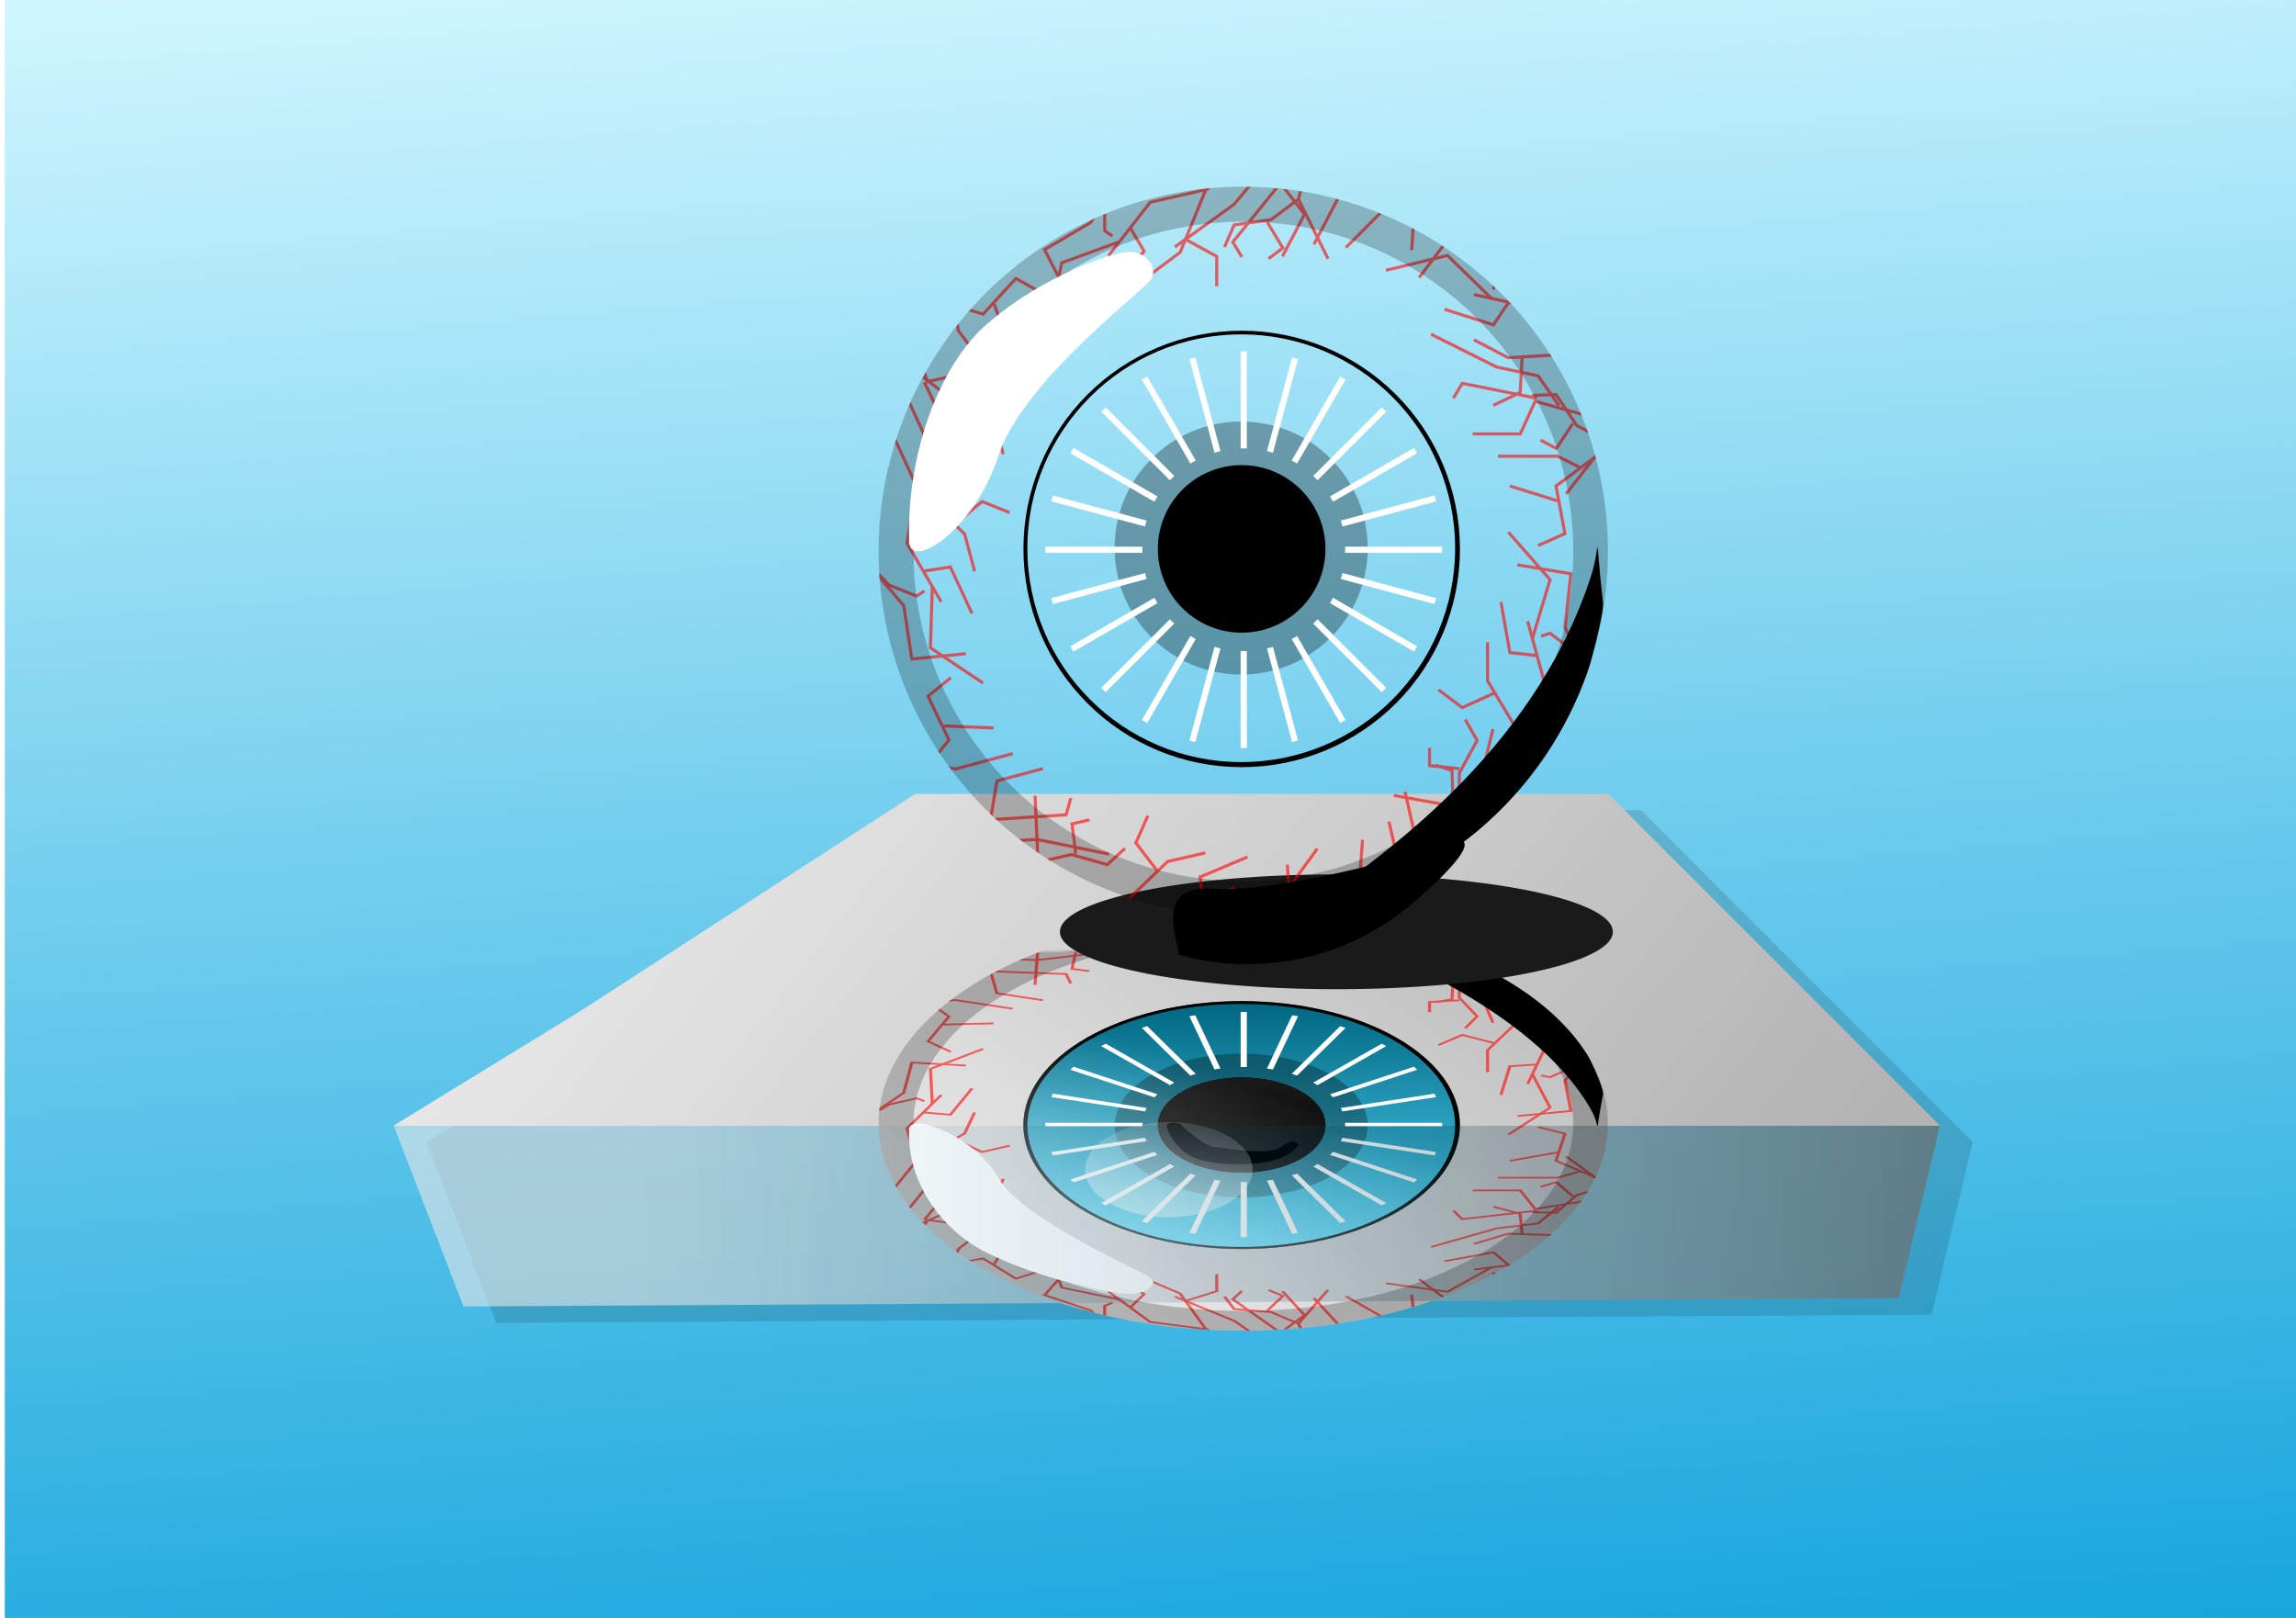 <svg xmlns="http://www.w3.org/2000/svg" xmlns:xlink="http://www.w3.org/1999/xlink" viewBox="0 0 744.09 524.41"><defs><linearGradient id="d"><stop offset="0" stop-color="#f2f2f2"/><stop offset="1" stop-color="#b3b3b3"/></linearGradient><linearGradient id="H" y2="696.76" gradientUnits="userSpaceOnUse" x2="101.18" gradientTransform="translate(112.75 -101.48)" y1="695.4" x1="521.09"><stop offset="0" stop-color="#000607"/><stop offset="1" stop-color="#00729f" stop-opacity="0"/></linearGradient><linearGradient id="b"><stop offset="0"/><stop offset="1" stop-color="#1a1a1a"/></linearGradient><linearGradient id="a"><stop offset="0" stop-color="#5df"/><stop offset="1" stop-color="#006680"/></linearGradient><linearGradient id="o" y2="548.43" xlink:href="#a" gradientUnits="userSpaceOnUse" x2="284.29" y1="407" x1="284.29"/><linearGradient id="r" y2="548.54" xlink:href="#b" gradientUnits="userSpaceOnUse" x2="278.7" y1="406.08" x1="278.7"/><linearGradient id="f" y2="823.1" gradientUnits="userSpaceOnUse" x2="373.96" gradientTransform="translate(5.315 329.54)" y1="169.13" x1="323.23"><stop offset="0" stop-color="#d1f7ff"/><stop offset="1" stop-color="#009cd9"/></linearGradient><linearGradient id="e" y2="595.71" gradientUnits="userSpaceOnUse" x2="280" gradientTransform="matrix(1 0 0 1.76 0 -1647)" y1="669.94" x1="280"><stop offset="0"/><stop offset="1" stop-color="#fff"/></linearGradient><linearGradient id="i" y2="664.77" gradientUnits="userSpaceOnUse" x2="364.57" gradientTransform="translate(118.07 228.07)" y1="676.52" x1="80.806"><stop offset="0" stop-color="#e6e6e6"/><stop offset="1" stop-color="#ccc"/></linearGradient><linearGradient id="h" y2="742.29" gradientUnits="userSpaceOnUse" x2="427.52" gradientTransform="translate(118.07 228.07)" y1="511.15" x1="136.24"><stop offset="0" stop-color="#e6e6e6"/><stop offset="1" stop-color="#b3b3b3"/></linearGradient><linearGradient id="u" y2="501.97" xlink:href="#c" gradientUnits="userSpaceOnUse" x2="284.29" y1="306.87" x1="161.62"/><linearGradient id="w" y2="500.22" xlink:href="#c" gradientUnits="userSpaceOnUse" x2="260.71" y1="355.93" x1="233.57"/><linearGradient id="c"><stop offset="0" stop-color="#fff"/><stop offset="1" stop-color="#fff" stop-opacity="0"/></linearGradient><linearGradient id="l" y2="625.07" xlink:href="#d" gradientUnits="userSpaceOnUse" x2="446.49" y1="388.69" x1="173.75"/><filter id="p" height="1.539" width="1.539" color-interpolation-filters="sRGB" y="-.27" x="-.27"><feGaussianBlur stdDeviation="15.888"/></filter><filter id="v" height="1.942" width="1.522" color-interpolation-filters="sRGB" y="-.471" x="-.261"><feGaussianBlur stdDeviation="4.663"/></filter><filter id="z" color-interpolation-filters="sRGB"><feGaussianBlur stdDeviation="9.455"/></filter><filter id="x" color-interpolation-filters="sRGB"><feGaussianBlur stdDeviation="4.248"/></filter><filter id="C" height="1.457" width="1.555" color-interpolation-filters="sRGB" y="-.228" x="-.277"><feGaussianBlur stdDeviation="9.795"/></filter><filter id="n" color-interpolation-filters="sRGB"><feGaussianBlur stdDeviation="1.468"/></filter><filter id="g" height="1.637" width="1.211" color-interpolation-filters="sRGB" y="-.319" x="-.106"><feGaussianBlur stdDeviation="22.052"/></filter><filter id="G" height="2.835" width="1.214" color-interpolation-filters="sRGB" y="-.917" x="-.107"><feGaussianBlur stdDeviation="22.385"/></filter><filter id="q" height="1.336" width="1.336" color-interpolation-filters="sRGB" y="-.168" x="-.168"><feGaussianBlur stdDeviation="9.9"/></filter><filter id="t" height="1.476" width="1.476" color-interpolation-filters="sRGB" y="-.238" x="-.238"><feGaussianBlur stdDeviation="14.019"/></filter><filter id="E" height="2.121" width="1.48" color-interpolation-filters="sRGB" y="-.56" x="-.24"><feGaussianBlur stdDeviation="9.447"/></filter><filter id="k" color-interpolation-filters="sRGB"><feGaussianBlur stdDeviation="6.09"/></filter><filter id="D" height="2.335" width="1.258" color-interpolation-filters="sRGB" y="-.667" x="-.129"><feGaussianBlur stdDeviation="10.345"/></filter><filter id="A" height="1.474" width="1.522" color-interpolation-filters="sRGB" y="-.237" x="-.261"><feGaussianBlur stdDeviation="7.432"/></filter><clipPath id="y" clipPathUnits="userSpaceOnUse"><path d="M410.12 506.88a118.19 118.19 0 11-236.38 0 118.19 118.19 0 11236.38 0z" transform="translate(32.319 40.105) scale(.865)" fill="#fff"/></clipPath><clipPath id="s" clipPathUnits="userSpaceOnUse"><path d="M355 477.72a70.715 70.715 0 11-141.43 0 70.715 70.715 0 11141.43 0z" transform="translate(64.64 108.62) scale(.773)" fill-rule="evenodd" fill="#fff"/></clipPath><clipPath id="B" clipPathUnits="userSpaceOnUse"><path d="M410.12 506.88a118.19 118.19 0 11-236.38 0 118.19 118.19 0 11236.38 0z" transform="translate(-7.071 -28.284)" fill="#fff"/></clipPath><clipPath id="F" clipPathUnits="userSpaceOnUse"><path d="M122.28 563.3h501.07l-13.288 55.907-465.19 2.658-22.59-58.565z" fill="#fff"/></clipPath><clipPath id="m" clipPathUnits="userSpaceOnUse"><path d="M410.12 506.88a118.19 118.19 0 11-236.38 0 118.19 118.19 0 11236.38 0z" transform="translate(-7.071 -28.284)" fill="#fff"/></clipPath><mask id="j" maskUnits="userSpaceOnUse"><path transform="scale(1 -1)" fill="url(#e)" d="M105.24-598.67h349.53v261.25H105.24z"/></mask></defs><path fill="url(#f)" d="M1.557 446.06h755.45v706.59H1.557z" transform="translate(0 -527.95)"/><path d="M138.23 898.16H639.3l-13.288 55.907-465.19 2.658-22.59-58.565zm61.879-38.054l107.12-69.531h224.57l107.59 107.59H138.104l62.014-38.054z" opacity=".363" filter="url(#g)" transform="translate(0 -527.95)"/><path d="M189.48 854.79l107.12-69.531h224.57l107.59 107.59H127.475l62.014-38.054z" fill="url(#h)" transform="translate(0 -527.95)"/><path d="M127.6 892.84h501.07l-13.288 55.907-465.19 2.658-22.59-58.565z" opacity=".6" fill="url(#i)" transform="translate(0 -527.95)"/><g mask="url(#j)" transform="matrix(1 0 0 -.568 118.07 636.05)" filter="url(#k)"><path d="M410.12 506.88c0 65.273-52.914 118.19-118.19 118.19-65.273 0-118.19-52.914-118.19-118.19 0-65.273 52.914-118.19 118.19-118.19 65.273 0 118.19 52.914 118.19 118.19z" transform="translate(-7.071 -28.284)" fill="url(#l)"/><g clip-path="url(#m)" opacity=".6" filter="url(#n)" stroke="red" fill="none"><path d="M311.447 332.64l-8.731 31.808 9.61 19.301M302.328 364.737l-8.496 6.35-11.96 1.716-3.098 7.13M292.676 371.951l5 8.301-4.634 3.464M296.781 336.386l-23.57 24.84-18.521 4.211-13.529 17.335"/><path d="M272.92 360.836l-8.52 20.815-10.042 7.505M244.933 378.146l-18.911 6.912-4.277 20.05M248.31 373.812l4.428 7.527-11.398 12.127"/><path d="M266.053 377.405l10.212 5.61-.016 9.643M249.524 344.015l-9.581 21.006-.016 9.643 2.504 1.74"/><path d="M224.354 344.164c1.927.967 20.62 9.87 20.62 9.87l-9.48 17.92-15.058 8.846 8.074 15.635M174.127 393.738l26.409 7.952 10.627-11.555 8.285 4.643"/><path d="M190.993 398.598l1.529 8.489 11.546 15.448M204.108 398.422l5.376 15.245M173.542 400.205l9.026 23.351 11.382-2.488 9.237 12.358M179.101 416.513l-3.683 11.18 5.765 12.545 4.204 23.342M181.5 423.747l10.57 22.196 5.593-.57"/><g><path d="M435.21 437.09l-32.46 5.863-13.257 17.004M402.322 442.728l-9.397-4.92-6.713-10.046-7.769.286M391.647 437.139l-5.327 8.095-5.126-2.684M425.497 425.48l-32.583-10.53-11.798-14.885-21.478-4.715"/><path d="M393.14 414.52l-22.454 1.305-11.105-5.815M365.44 396.754l-14.402-14.071-19.93 4.802M370.808 397.928l-4.877 7.245-15.86-5.043"/><path d="M375.23 415.482l-.65 11.634-8.703 4.15M398.206 386.154l-23.084.43-8.704 4.15-.487 3.01"/><path d="M387.201 363.517c-.04 2.155.003 22.86.003 22.86l-20.256-.81-14.482-9.76-10.614 14.034M320.796 339.627l4.234 27.253 15.01 4.594-.608 9.478"/><path d="M323.697 356.938l-6.995 5.045-8.947 17.086M329.52 368.69l-11.428 11.434M314.71 341.893l-17.162 18.225 7.16 9.192-7.156 13.669M302.404 353.95l-11.674 1.507-8.825 10.617-19.237 13.874M296.915 359.237l-15.454 19.12 2.93 4.8"/><g><path d="M375.11 587.58l-20.25-26.036-21.214-3.857M354.86 561.06v-10.607l5.786-10.607-3.857-6.75M354.86 549.01l-9.643-.964v-5.786M380.89 573.59l-5.786-33.75 7.715-17.357-5.786-21.214"/><path d="M375.59 539.84l-11.571-19.286v-12.536M378.48 507.06l5.786-19.286-13.5-15.429M379.93 512.36l-8.68-.96-2.89-16.39"/><path d="M366.43 524.42l-10.607 4.821-7.714-5.785M403.07 531.17l-11.089-20.25-7.714-5.786-2.893.965"/><path d="M418.02 510.92c-1.929.964-20.25 10.607-20.25 10.607l-8.679-18.321 1.929-17.357-17.357-2.893M408.38 441.01l-22.179 16.393 2.893 15.429-8.679 3.857"/><path d="M394.39 451.61l-7.714-3.857H367.39M386.68 462.22l-15.43-4.82M403.55 436.67l-24.107-6.75-4.821 10.607h-15.43M387.16 431.36l-6.75-9.643-13.5-2.893-21.214-10.607M379.93 428.95l-24.107-4.821-2.893 4.821"/><g><path d="M166.483 411.085l26.298 19.908 21.49-1.765M192.907 431.46l2.745 10.246-2.843 11.743 5.472 5.522M196.025 443.1l9.564-1.565 1.498 5.589M164.52 426.094l14.324 31.103-2.959 18.762 11.08 18.994"/><path d="M178.375 457.323l16.168 15.634 3.245 12.109M184.068 489.734l-.597 20.126 17.033 11.41M181.295 484.99l8.633-1.32 7.034 15.084"/><path d="M191.214 469.846l8.998-7.402 8.949 3.592M154.075 472.81l15.952 16.69 8.95 3.592 2.544-1.68"/><path d="M144.876 496.239c1.613-1.43 16.814-15.487 16.814-15.487l13.125 15.45 2.63 17.266 17.514-1.698M172.281 561.272l17.18-21.575-6.787-14.154 7.385-5.972"/><path d="M183.051 547.412l8.45 1.73 18.629-4.992M187.752 535.168l16.152.663M178.07 564.214l25.033.28 1.912-11.493 14.903-3.993M195.276 565.101l9.016 7.568 13.789-.7 23.236 4.755M202.883 565.558l24.534-1.582 1.546-5.406"/><g><path d="M197.475 604.875l20.864-25.546-.97-21.54M218.811 579.221l10.34-2.365 11.63 3.274 5.72-5.265M230.558 576.534l-1.21-9.615 5.64-1.29M212.401 607.39l31.61-13.167 18.64 3.65 19.39-10.37"/><path d="M244.12 594.697l16.22-15.58 12.22-2.796M276.719 590.204l20.09 1.34 12.03-16.601M271.876 592.8l-1-8.676 15.333-6.472"/><path d="M257.109 582.329l-7.066-9.265 3.92-8.81M258.7 619.552l17.267-15.326 3.92-8.81-1.586-2.605"/><path d="M281.773 629.61c-1.37-1.666-14.855-17.375-14.855-17.375l15.924-12.546 17.35-1.99-1.05-17.566M347.773 604.622l-20.926-17.965-14.395 6.261-5.695-7.6"/><path d="M334.32 593.348l2.04-8.38-4.3-18.8M322.258 588.198l1.258-16.116M350.927 598.946l1.204-25.005-11.415-2.335-3.44-15.04M352.448 581.785l7.895-8.73-.19-13.806 5.609-23.045M353.185 574.2l-.676-24.576-5.345-1.745"/></g></g></g></g></g><path d="M355 477.72c0 39.055-31.66 70.715-70.715 70.715s-70.715-31.66-70.715-70.715 31.66-70.715 70.715-70.715S355 438.665 355 477.72z" fill="url(#o)" fill-rule="evenodd"/><path d="M355 477.72c0 39.055-31.66 70.715-70.715 70.715s-70.715-31.66-70.715-70.715 31.66-70.715 70.715-70.715S355 438.665 355 477.72z" transform="translate(119.28 200.44) scale(.58)" opacity=".552" filter="url(#p)" fill-rule="evenodd"/><path d="M355 477.72c0 39.055-31.66 70.715-70.715 70.715s-70.715-31.66-70.715-70.715 31.66-70.715 70.715-70.715S355 438.665 355 477.72z" transform="translate(175.16 294.35) scale(.384)" filter="url(#q)" fill-rule="evenodd"/><path d="M355 477.72c0 39.055-31.66 70.715-70.715 70.715s-70.715-31.66-70.715-70.715 31.66-70.715 70.715-70.715S355 438.665 355 477.72z" transform="translate(175.16 294.35) scale(.384)" fill="url(#r)" fill-rule="evenodd"/><path clip-path="url(#s)" transform="translate(-83.663 -140.59) scale(1.294)" d="M284.28 407c-39.055 0-70.719 31.664-70.719 70.719s31.664 70.719 70.719 70.719c39.06 0 70.72-31.67 70.72-70.72 0-39.06-31.66-70.72-70.72-70.72zm0 17.156c29.587 0 53.562 23.975 53.562 53.562s-23.975 53.562-53.562 53.562-53.562-23.975-53.562-53.562 23.975-53.562 53.562-53.562z" filter="url(#t)" fill-rule="evenodd"/><path d="M355 477.72c0 39.055-31.66 70.715-70.715 70.715s-70.715-31.66-70.715-70.715 31.66-70.715 70.715-70.715S355 438.665 355 477.72z" fill="url(#u)" fill-rule="evenodd"/><path transform="rotate(180 283.93 477.985)" d="M265 489.15s2.857 11.429 19.286 11.429 18.571-8.571 20-10.714c1.429-2.143 3.571-9.286 3.571-11.429 0-2.143-4.285-2.143-5 0-.714 2.143-8.214 12.143-10 12.143s-17.857 5.714-22.143 0c-4.285-5.714-5-1.429-5.714-1.429z" filter="url(#v)"/><path d="M287.86 452.36c0 14.991-12.152 27.143-27.143 27.143s-27.143-12.152-27.143-27.143 12.152-27.143 27.143-27.143 27.143 12.152 27.143 27.143z" fill="url(#w)"/><g filter="url(#x)" fill="#fff" color="#000"><path style="block-progression:tb;text-indent:0;text-transform:none" d="M340.174 445.061l-27.226 15.719 1 1.732 27.226-15.719-1-1.732zM256.048 493.631l-27.226 15.719 1 1.732 27.226-15.719-1-1.732zM318.008 533.25l-15.719-27.227-1.732 1 15.719 27.226 1.732-1zM269.438 449.123l-15.719-27.226-1.732 1 15.719 27.226 1.732-1z"/><g><path style="block-progression:tb;text-indent:0;text-transform:none" d="M346.842 460.468l-30.367 8.136.518 1.932 30.367-8.136-.518-1.932zM253.012 485.61l-30.367 8.136.518 1.932 30.367-8.137-.518-1.932z"/><g><path style="block-progression:tb;text-indent:0;text-transform:none" d="M302.607 539.914l-8.137-30.367-1.932.518 8.137 30.367 1.932-.518zM277.465 446.084l-8.137-30.367-1.931.517 8.136 30.367 1.932-.517z"/></g></g><g><path style="block-progression:tb;text-indent:0;text-transform:none" d="M284 413.78v31.438h2V413.78h-2zM284 510.92v31.438h2V510.92h-2zM349.29 477.07h-31.438v2h31.438v-2zM252.15 477.07h-31.438v2h31.438v-2z"/><g><path style="block-progression:tb;text-indent:0;text-transform:none" d="M329.751 431.905l-22.23 22.23 1.414 1.415 22.23-22.23-1.414-1.415zM261.063 500.594l-22.23 22.23 1.414 1.414 22.23-22.23-1.414-1.414z"/><g><path style="block-progression:tb;text-indent:0;text-transform:none" d="M331.165 522.825l-22.23-22.23-1.414 1.415 22.23 22.23 1.414-1.415zM262.477 454.137l-22.23-22.23-1.415 1.414 22.23 22.23 1.415-1.414z"/></g></g><g><path style="block-progression:tb;text-indent:0;text-transform:none" d="M347.353 493.75l-30.367-8.137-.518 1.932 30.367 8.136.518-1.931zM253.522 468.608l-30.367-8.137-.517 1.932 30.367 8.137.517-1.932z"/><g><path style="block-progression:tb;text-indent:0;text-transform:none" d="M269.32 540.434l8.137-30.366-1.932-.518-8.136 30.367 1.932.517zM294.462 446.604l8.137-30.367-1.932-.518-8.137 30.367 1.932.518z"/></g></g><g><path style="block-progression:tb;text-indent:0;text-transform:none" d="M341.174 509.353l-27.226-15.72-1 1.733 27.226 15.719 1-1.732zM257.048 460.783l-27.226-15.72-1 1.733 27.226 15.719 1-1.732z"/><g><path style="block-progression:tb;text-indent:0;text-transform:none" d="M253.718 534.25l15.72-27.226-1.733-1-15.719 27.227 1.732 1zM302.288 450.124l15.72-27.226-1.733-1-15.719 27.226 1.732 1z"/></g></g></g></g><path clip-path="url(#y)" transform="translate(-44.431 -74.644) scale(1.156)" d="M284.88 360.41c-65.273 0-118.19 52.914-118.19 118.19 0 65.273 52.914 118.19 118.19 118.19 65.273 0 118.19-52.914 118.19-118.19 0-65.273-52.914-118.19-118.19-118.19zm0 25.719c51.072 0 92.469 41.397 92.469 92.469s-41.397 92.469-92.469 92.469-92.5-41.397-92.5-92.469 41.428-92.469 92.5-92.469z" opacity=".48" filter="url(#z)"/><path d="M203.57 403.43c16.071-13.643 38.643-21.929 44.357-21.929 5.714 0 9.25 5.286 7.107 8.857s-41.679 33-49.536 57.286c-7.857 24.286-28.659 37.413-28.929 27.714-.857-30.857 11.286-59.786 27-71.929z" filter="url(#A)" fill="#fff"/><path clip-path="url(#B)" d="M387.93 545.38s-16.875 21.214-32.786 30.857c-15.911 9.643-49.179 20.25-39.536 11.571s62.648-41.782 81.964-101.25c3.301-10.164.964-17.357 3.857 8.679.543 4.886-8.678 37.125-13.5 50.143z" filter="url(#C)"/></g><path d="M419.9 601.9a96.339 18.603 0 11-192.68 0 96.339 18.603 0 11192.68 0z" transform="matrix(.93 0 0 1 132.19 -299.88)" filter="url(#D)" fill="#1a1a1a"/><path d="M410.12 506.88c0 65.273-52.914 118.19-118.19 118.19-65.273 0-118.19-52.914-118.19-118.19 0-65.273 52.914-118.19 118.19-118.19 65.273 0 118.19 52.914 118.19 118.19z" transform="translate(110.999 -328.164)" fill="url(#l)"/><g clip-path="url(#m)" opacity=".6" filter="url(#n)" stroke="red" fill="none" transform="translate(118.07 -299.88)"><path d="M311.447 332.64l-8.731 31.808 9.61 19.301M302.328 364.737l-8.496 6.35-11.96 1.716-3.098 7.13M292.676 371.951l5 8.301-4.634 3.464M296.781 336.386l-23.57 24.84-18.521 4.211-13.529 17.335"/><path d="M272.92 360.836l-8.52 20.815-10.042 7.505M244.933 378.146l-18.911 6.912-4.277 20.05M248.31 373.812l4.428 7.527-11.398 12.127"/><path d="M266.053 377.405l10.212 5.61-.016 9.643M249.524 344.015l-9.581 21.006-.016 9.643 2.504 1.74"/><path d="M224.354 344.164c1.927.967 20.62 9.87 20.62 9.87l-9.48 17.92-15.058 8.846 8.074 15.635M174.127 393.738l26.409 7.952 10.627-11.555 8.285 4.643"/><path d="M190.993 398.598l1.529 8.489 11.546 15.448M204.108 398.422l5.376 15.245M173.542 400.205l9.026 23.351 11.382-2.488 9.237 12.358M179.101 416.513l-3.683 11.18 5.765 12.545 4.204 23.342M181.5 423.747l10.57 22.196 5.593-.57"/><g><path d="M435.21 437.09l-32.46 5.863-13.257 17.004M402.322 442.728l-9.397-4.92-6.713-10.046-7.769.286M391.647 437.139l-5.327 8.095-5.126-2.684M425.497 425.48l-32.583-10.53-11.798-14.885-21.478-4.715"/><path d="M393.14 414.52l-22.454 1.305-11.105-5.815M365.44 396.754l-14.402-14.071-19.93 4.802M370.808 397.928l-4.877 7.245-15.86-5.043"/><path d="M375.23 415.482l-.65 11.634-8.703 4.15M398.206 386.154l-23.084.43-8.704 4.15-.487 3.01"/><path d="M387.201 363.517c-.04 2.155.003 22.86.003 22.86l-20.256-.81-14.482-9.76-10.614 14.034M320.796 339.627l4.234 27.253 15.01 4.594-.608 9.478"/><path d="M323.697 356.938l-6.995 5.045-8.947 17.086M329.52 368.69l-11.428 11.434M314.71 341.893l-17.162 18.225 7.16 9.192-7.156 13.669M302.404 353.95l-11.674 1.507-8.825 10.617-19.237 13.874M296.915 359.237l-15.454 19.12 2.93 4.8"/><g><path d="M375.11 587.58l-20.25-26.036-21.214-3.857M354.86 561.06v-10.607l5.786-10.607-3.857-6.75M354.86 549.01l-9.643-.964v-5.786M380.89 573.59l-5.786-33.75 7.715-17.357-5.786-21.214"/><path d="M375.59 539.84l-11.571-19.286v-12.536M378.48 507.06l5.786-19.286-13.5-15.429M379.93 512.36l-8.68-.96-2.89-16.39"/><path d="M366.43 524.42l-10.607 4.821-7.714-5.785M403.07 531.17l-11.089-20.25-7.714-5.786-2.893.965"/><path d="M418.02 510.92c-1.929.964-20.25 10.607-20.25 10.607l-8.679-18.321 1.929-17.357-17.357-2.893M408.38 441.01l-22.179 16.393 2.893 15.429-8.679 3.857"/><path d="M394.39 451.61l-7.714-3.857H367.39M386.68 462.22l-15.43-4.82M403.55 436.67l-24.107-6.75-4.821 10.607h-15.43M387.16 431.36l-6.75-9.643-13.5-2.893-21.214-10.607M379.93 428.95l-24.107-4.821-2.893 4.821"/><g><path d="M166.483 411.085l26.298 19.908 21.49-1.765M192.907 431.46l2.745 10.246-2.843 11.743 5.472 5.522M196.025 443.1l9.564-1.565 1.498 5.589M164.52 426.094l14.324 31.103-2.959 18.762 11.08 18.994"/><path d="M178.375 457.323l16.168 15.634 3.245 12.109M184.068 489.734l-.597 20.126 17.033 11.41M181.295 484.99l8.633-1.32 7.034 15.084"/><path d="M191.214 469.846l8.998-7.402 8.949 3.592M154.075 472.81l15.952 16.69 8.95 3.592 2.544-1.68"/><path d="M144.876 496.239c1.613-1.43 16.814-15.487 16.814-15.487l13.125 15.45 2.63 17.266 17.514-1.698M172.281 561.272l17.18-21.575-6.787-14.154 7.385-5.972"/><path d="M183.051 547.412l8.45 1.73 18.629-4.992M187.752 535.168l16.152.663M178.07 564.214l25.033.28 1.912-11.493 14.903-3.993M195.276 565.101l9.016 7.568 13.789-.7 23.236 4.755M202.883 565.558l24.534-1.582 1.546-5.406"/><g><path d="M197.475 604.875l20.864-25.546-.97-21.54M218.811 579.221l10.34-2.365 11.63 3.274 5.72-5.265M230.558 576.534l-1.21-9.615 5.64-1.29M212.401 607.39l31.61-13.167 18.64 3.65 19.39-10.37"/><path d="M244.12 594.697l16.22-15.58 12.22-2.796M276.719 590.204l20.09 1.34 12.03-16.601M271.876 592.8l-1-8.676 15.333-6.472"/><path d="M257.109 582.329l-7.066-9.265 3.92-8.81M258.7 619.552l17.267-15.326 3.92-8.81-1.586-2.605"/><path d="M281.773 629.61c-1.37-1.666-14.855-17.375-14.855-17.375l15.924-12.546 17.35-1.99-1.05-17.566M347.773 604.622l-20.926-17.965-14.395 6.261-5.695-7.6"/><path d="M334.32 593.348l2.04-8.38-4.3-18.8M322.258 588.198l1.258-16.116M350.927 598.946l1.204-25.005-11.415-2.335-3.44-15.04M352.448 581.785l7.895-8.73-.19-13.806 5.609-23.045M353.185 574.2l-.676-24.576-5.345-1.745"/></g></g></g></g></g><path d="M355 477.72c0 39.055-31.66 70.715-70.715 70.715s-70.715-31.66-70.715-70.715 31.66-70.715 70.715-70.715S355 438.665 355 477.72z" fill-rule="evenodd" fill="url(#o)" transform="translate(118.07 -299.88)"/><path d="M355 477.72c0 39.055-31.66 70.715-70.715 70.715s-70.715-31.66-70.715-70.715 31.66-70.715 70.715-70.715S355 438.665 355 477.72z" transform="translate(237.35 -99.44) scale(.58)" opacity=".552" filter="url(#p)" fill-rule="evenodd"/><path d="M355 477.72c0 39.055-31.66 70.715-70.715 70.715s-70.715-31.66-70.715-70.715 31.66-70.715 70.715-70.715S355 438.665 355 477.72z" transform="translate(293.23 -5.53) scale(.384)" filter="url(#q)" fill-rule="evenodd"/><path d="M355 477.72c0 39.055-31.66 70.715-70.715 70.715s-70.715-31.66-70.715-70.715 31.66-70.715 70.715-70.715S355 438.665 355 477.72z" transform="translate(293.23 -5.53) scale(.384)" fill-rule="evenodd" fill="url(#r)"/><path d="M284.28 407c-39.055 0-70.719 31.664-70.719 70.719s31.664 70.719 70.719 70.719c39.06 0 70.72-31.67 70.72-70.72 0-39.06-31.66-70.72-70.72-70.72zm0 17.156c29.587 0 53.562 23.975 53.562 53.562s-23.975 53.562-53.562 53.562-53.562-23.975-53.562-53.562 23.975-53.562 53.562-53.562z" transform="translate(34.407 -440.47) scale(1.294)" clip-path="url(#s)" filter="url(#t)" fill-rule="evenodd"/><path d="M355 477.72c0 39.055-31.66 70.715-70.715 70.715s-70.715-31.66-70.715-70.715 31.66-70.715 70.715-70.715S355 438.665 355 477.72z" fill-rule="evenodd" fill="url(#u)" transform="translate(118.07 -299.88)"/><path d="M265 489.15s2.857 11.429 19.286 11.429 18.571-8.571 20-10.714c1.429-2.143 3.571-9.286 3.571-11.429 0-2.143-4.285-2.143-5 0-.714 2.143-8.214 12.143-10 12.143s-17.857 5.714-22.143 0c-4.285-5.714-5-1.429-5.714-1.429z" transform="rotate(180 342.965 328.045)" filter="url(#v)"/><path d="M287.86 452.36c0 14.991-12.152 27.143-27.143 27.143s-27.143-12.152-27.143-27.143 12.152-27.143 27.143-27.143 27.143 12.152 27.143 27.143z" fill="url(#w)" transform="translate(118.07 -299.88)"/><g filter="url(#x)" fill="#fff" color="#000" transform="translate(118.07 -299.88)"><path style="block-progression:tb;text-indent:0;text-transform:none" d="M340.174 445.061l-27.226 15.719 1 1.732 27.226-15.719-1-1.732zM256.048 493.631l-27.226 15.719 1 1.732 27.226-15.719-1-1.732zM318.008 533.25l-15.719-27.227-1.732 1 15.719 27.226 1.732-1zM269.438 449.123l-15.719-27.226-1.732 1 15.719 27.226 1.732-1z"/><g><path style="block-progression:tb;text-indent:0;text-transform:none" d="M346.842 460.468l-30.367 8.136.518 1.932 30.367-8.136-.518-1.932zM253.012 485.61l-30.367 8.136.518 1.932 30.367-8.137-.518-1.932z"/><g><path style="block-progression:tb;text-indent:0;text-transform:none" d="M302.607 539.914l-8.137-30.367-1.932.518 8.137 30.367 1.932-.518zM277.465 446.084l-8.137-30.367-1.931.517 8.136 30.367 1.932-.517z"/></g></g><g><path style="block-progression:tb;text-indent:0;text-transform:none" d="M284 413.78v31.438h2V413.78h-2zM284 510.92v31.438h2V510.92h-2zM349.29 477.07h-31.438v2h31.438v-2zM252.15 477.07h-31.438v2h31.438v-2z"/><g><path style="block-progression:tb;text-indent:0;text-transform:none" d="M329.751 431.905l-22.23 22.23 1.414 1.415 22.23-22.23-1.414-1.415zM261.063 500.594l-22.23 22.23 1.414 1.414 22.23-22.23-1.414-1.414z"/><g><path style="block-progression:tb;text-indent:0;text-transform:none" d="M331.165 522.825l-22.23-22.23-1.414 1.415 22.23 22.23 1.414-1.415zM262.477 454.137l-22.23-22.23-1.415 1.414 22.23 22.23 1.415-1.414z"/></g></g><g><path style="block-progression:tb;text-indent:0;text-transform:none" d="M347.353 493.75l-30.367-8.137-.518 1.932 30.367 8.136.518-1.931zM253.522 468.608l-30.367-8.137-.517 1.932 30.367 8.137.517-1.932z"/><g><path style="block-progression:tb;text-indent:0;text-transform:none" d="M269.32 540.434l8.137-30.366-1.932-.518-8.136 30.367 1.932.517zM294.462 446.604l8.137-30.367-1.932-.518-8.137 30.367 1.932.518z"/></g></g><g><path style="block-progression:tb;text-indent:0;text-transform:none" d="M341.174 509.353l-27.226-15.72-1 1.733 27.226 15.719 1-1.732zM257.048 460.783l-27.226-15.72-1 1.733 27.226 15.719 1-1.732z"/><g><path style="block-progression:tb;text-indent:0;text-transform:none" d="M253.718 534.25l15.72-27.226-1.733-1-15.719 27.227 1.732 1zM302.288 450.124l15.72-27.226-1.733-1-15.719 27.226 1.732 1z"/></g></g></g></g><path d="M284.88 360.41c-65.273 0-118.19 52.914-118.19 118.19 0 65.273 52.914 118.19 118.19 118.19 65.273 0 118.19-52.914 118.19-118.19 0-65.273-52.914-118.19-118.19-118.19zm0 25.719c51.072 0 92.469 41.397 92.469 92.469s-41.397 92.469-92.469 92.469-92.5-41.397-92.5-92.469 41.428-92.469 92.5-92.469z" transform="translate(73.639 -374.524) scale(1.156)" clip-path="url(#y)" opacity=".48" filter="url(#z)"/><path d="M203.57 403.43c16.071-13.643 38.643-21.929 44.357-21.929 5.714 0 9.25 5.286 7.107 8.857s-41.679 33-49.536 57.286c-7.857 24.286-28.659 37.413-28.929 27.714-.857-30.857 11.286-59.786 27-71.929z" filter="url(#A)" fill="#fff" transform="translate(118.07 -299.88)"/><path d="M387.93 545.38s-16.875 21.214-32.786 30.857c-15.911 9.643-49.179 20.25-39.536 11.571s62.648-41.782 81.964-101.25c3.301-10.164.964-17.357 3.857 8.679.543 4.886-8.678 37.125-13.5 50.143z" clip-path="url(#B)" filter="url(#C)" transform="translate(118.07 -299.88)"/><path d="M381.84 837.27s41.193 14.617 78.4-18.603-9.302-11.959-9.302-11.959-38.535 10.63-58.468 9.302c-19.932-1.33-9.301 19.932-10.63 21.26z" filter="url(#E)" transform="translate(0 -527.95)"/><path d="M122.28 563.3h501.07l-13.288 55.907-465.19 2.658-22.59-58.565z" clip-path="url(#F)" transform="translate(5.315 -198.41)" opacity=".6" filter="url(#G)" fill="url(#H)"/></svg>